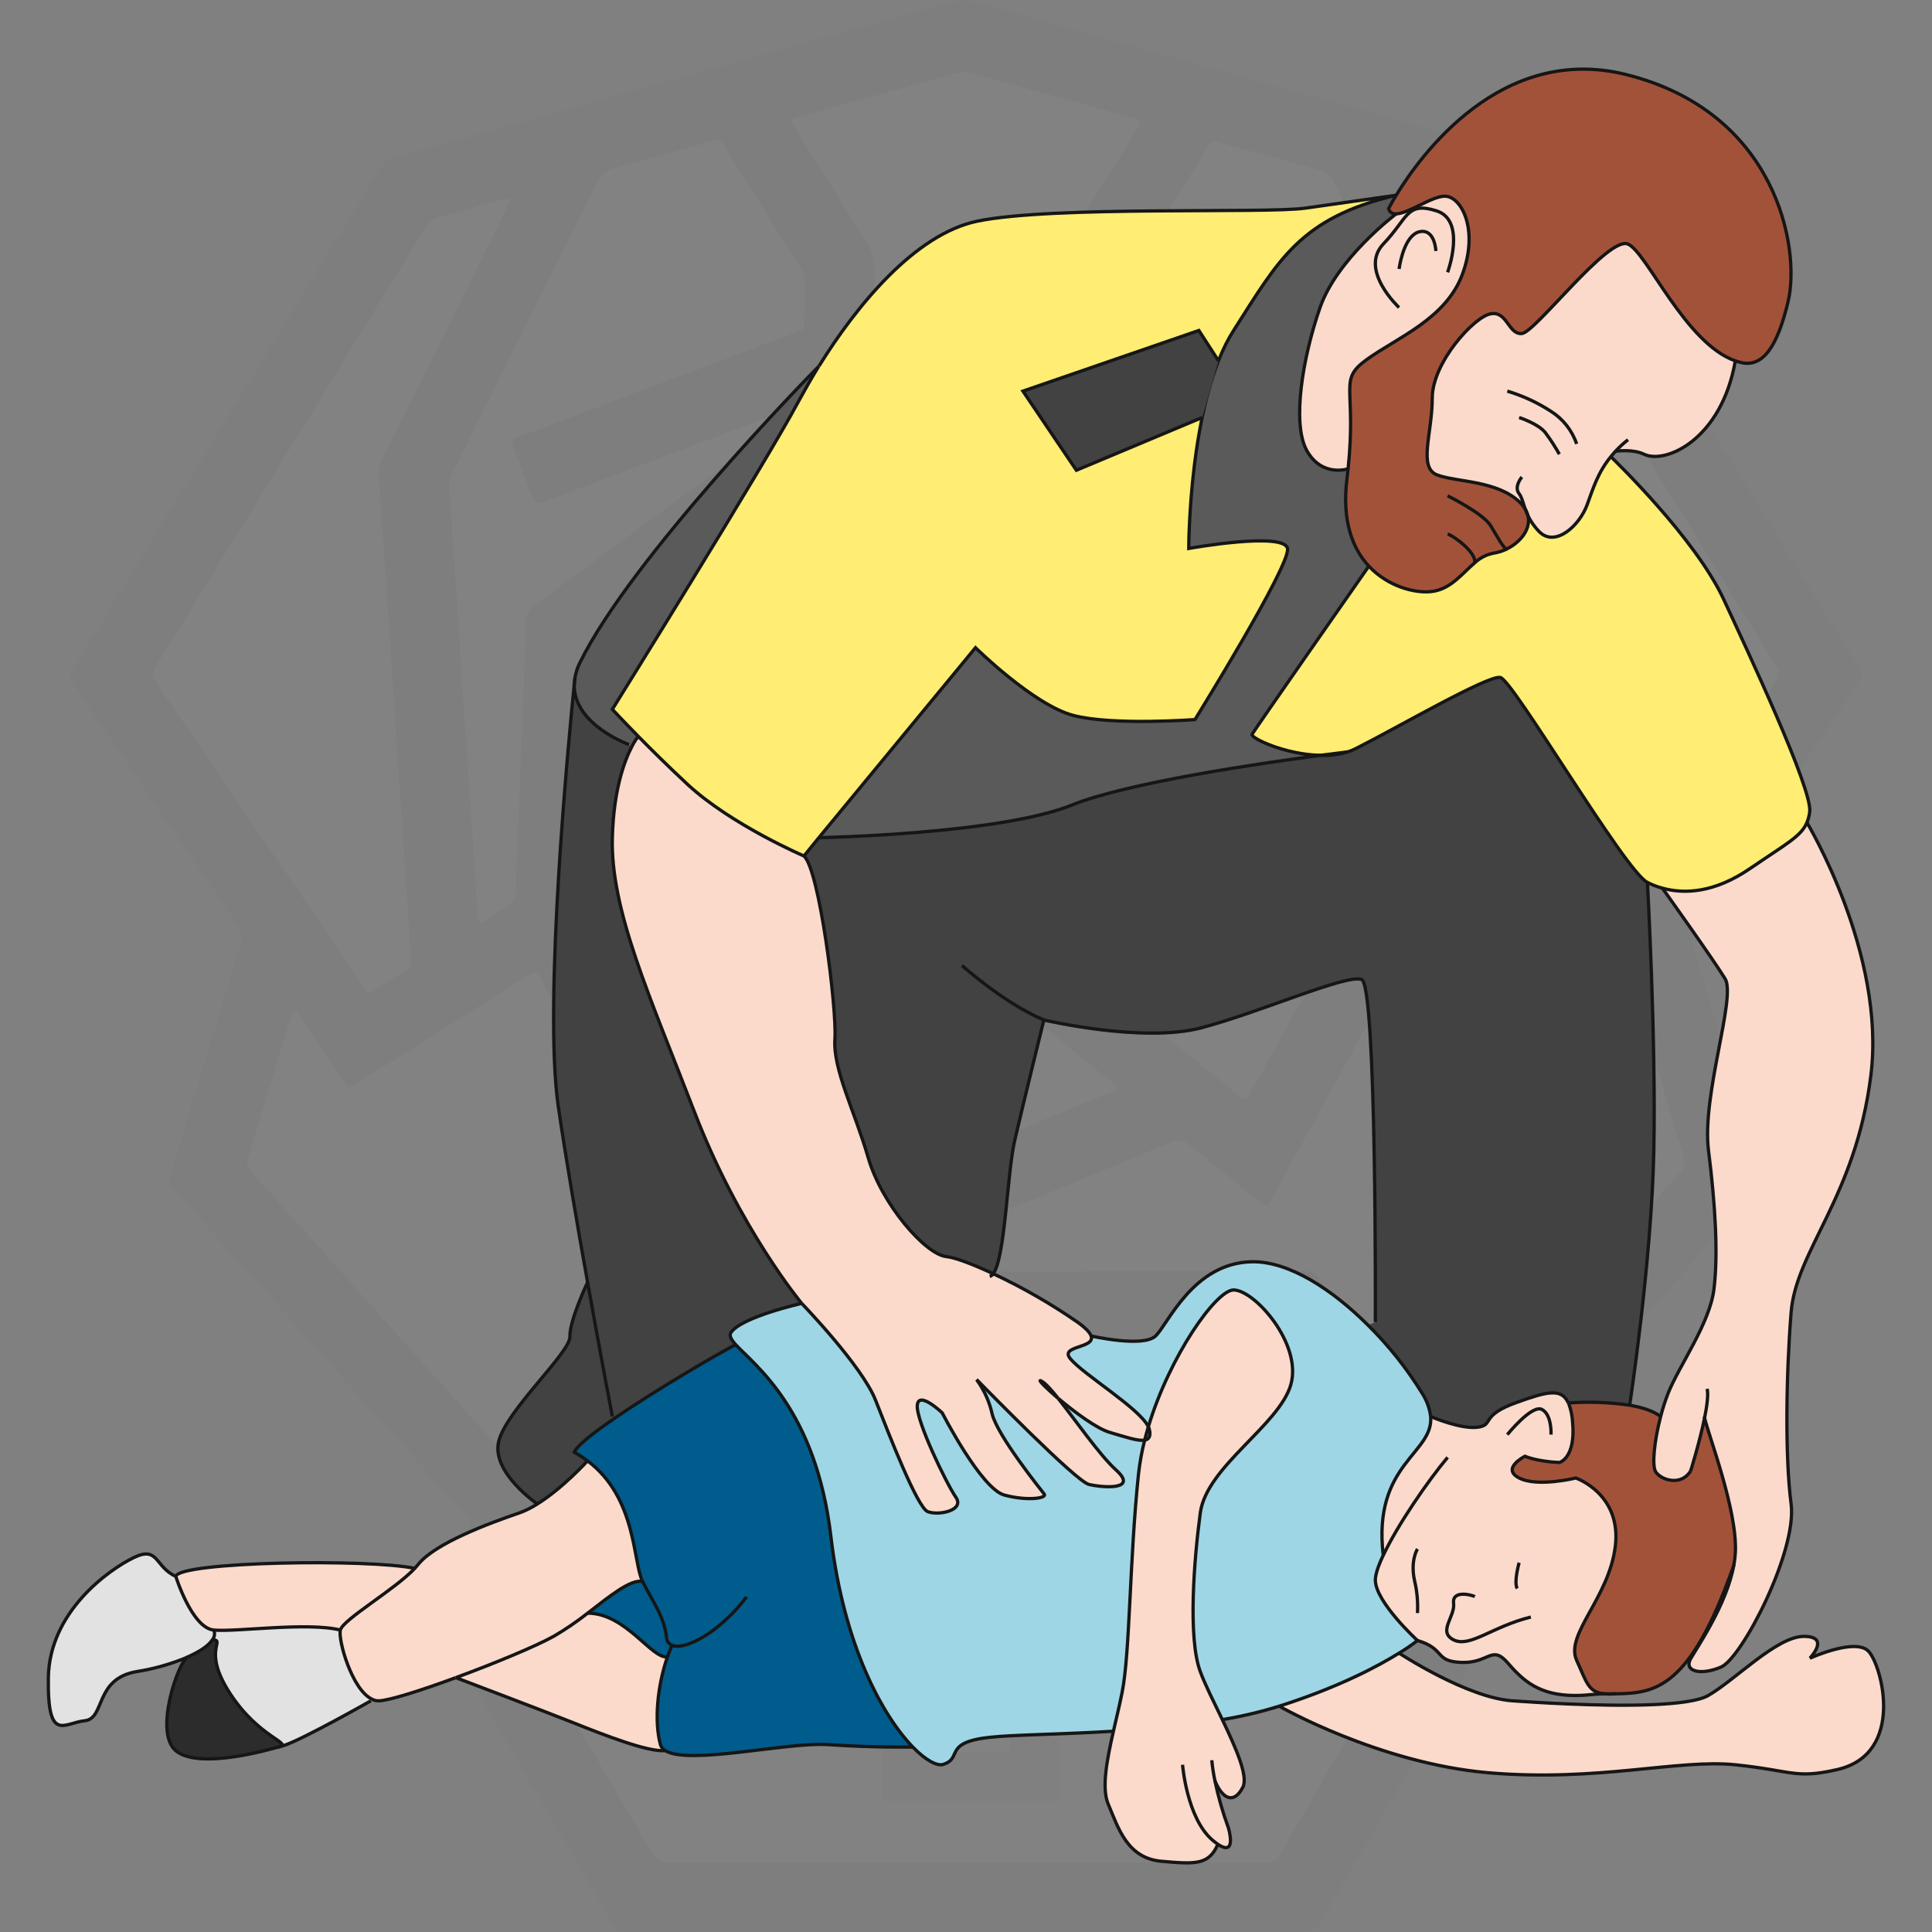 <?xml version="1.0" encoding="UTF-8"?><svg id="Layer_1" xmlns="http://www.w3.org/2000/svg" viewBox="0 0 1000 1000"><rect x="0" y="0" width="1000" height="1000" fill="#808080" stroke="none"/><defs><style>.cls-1{fill:#fff;}.cls-2{fill:none;}.cls-2,.cls-3{stroke:#151615;stroke-miterlimit:10;stroke-width:1.7px;}.cls-4{fill:#fbdacc;}.cls-5{opacity:.02;}.cls-6{fill:#ffed74;}.cls-3,.cls-7{fill:#424242;}.cls-8{fill:#a3523a;}.cls-9{fill:#333;}.cls-10{fill:#5a5a5a;}.cls-11{fill:#2c2c2c;}.cls-12{fill:#9ed6e6;}.cls-13{fill:#e3e2e2;}.cls-14{fill:#979593;}.cls-15{fill:#005c8c;}</style></defs><g class="cls-5"><path class="cls-9" d="m500.188,999.897c-58.275.002-116.551-.047-174.826.103-4.239.011-6.445-1.361-8.557-4.986-31.178-53.51-62.485-106.946-93.909-160.312-2.213-3.759-2.514-6.54-.129-10.381,6.625-10.667,12.787-21.62,19.109-32.475,2.304-3.956,2.292-3.99-.881-7.537-37.682-42.129-75.369-84.253-113.056-126.378-12.679-14.172-25.304-28.393-38.093-42.465-2.158-2.374-2.53-4.366-1.592-7.44,12.161-39.857,24.128-79.773,36.275-119.634,1.061-3.48.844-6.12-1.278-9.22-28.58-41.748-56.989-83.613-85.578-125.356-1.911-2.79-1.741-4.621-.07-7.338,53.004-86.192,105.947-172.421,158.791-258.711,2.177-3.555,4.791-5.412,8.772-6.515,41.828-11.59,83.588-23.426,125.4-35.076,54.568-15.203,109.169-30.284,163.738-45.483,3.308-.921,6.389-.927,9.69.003,52.515,14.792,104.972,29.797,157.601,44.173,44.898,12.264,89.565,25.347,134.502,37.462,3.064.826,5.071,2.448,6.755,5.182,45.845,74.415,91.773,148.779,137.686,223.152,7.331,11.876,14.599,23.792,22.033,35.604,1.496,2.377,1.57,3.957-.124,6.444-28.584,41.957-56.991,84.035-85.563,126.002-2.118,3.111-2.234,5.784-1.191,9.23,11.829,39.047,23.421,78.167,35.381,117.174,1.56,5.089,1.011,8.356-2.642,12.415-49.254,54.717-98.31,109.612-147.372,164.502-5.158,5.771-5.558,3.993-1.229,11.363,6.009,10.228,11.935,20.508,18.151,30.609,1.812,2.944,1.747,5.102.023,8.069-25.422,43.739-50.715,87.552-76.042,131.346-6.113,10.571-12.426,21.034-18.253,31.76-2.073,3.817-4.597,4.803-8.696,4.794-58.275-.12-116.551-.082-174.826-.08h0Z"/><path class="cls-1" d="m499.284,311.355c-32.103,0-64.205-.024-96.308.013-11.861.014-23.721.157-35.582.268-4.858.045-4.909.076-4.948,4.975-.073,9.073.055,18.15-.191,27.218-.081,2.977.927,4.81,3.214,6.57,13.826,10.635,27.557,21.394,41.321,32.111,23.945,18.645,47.868,37.318,71.872,55.888,2.44,1.888,3.605,3.872,3.473,7.009-.248,5.924-.293,11.867-.119,17.793.092,3.12-1.057,5.113-3.453,7.044-21.591,17.403-43.09,34.921-64.615,52.405-17.87,14.515-35.743,29.027-53.608,43.55-3.135,2.548-5.71,1.989-7.726-1.676-15.625-28.435-31.176-56.912-46.943-85.268-2.486-4.472-3.399-8.873-3.174-13.925,1.701-38.166,3.232-76.34,4.804-114.512.136-3.312.384-6.639.213-9.94-.209-4.022,1.207-6.661,4.592-9.118,22.445-16.294,44.709-32.839,67.036-49.297,22.747-16.768,45.46-33.582,68.295-50.23,2.994-2.183,4.133-4.492,4.155-8.195.171-28.438.491-56.875.965-85.309.079-4.74-1.002-8.714-3.562-12.733-12.557-19.716-24.876-39.585-37.269-59.406-2.924-4.676-2.876-4.846,2.076-6.217,27.382-7.583,54.774-15.129,82.146-22.747,2.285-.636,4.364-.563,6.641.077,27.186,7.643,54.394,15.204,81.595,22.791,1.51.421,3.037.808,4.5,1.361,1.336.505,1.927,1.468,1.087,2.876-.715,1.198-1.429,2.398-2.165,3.583-12.523,20.151-25.022,40.317-37.613,60.425-1.551,2.478-2.186,4.932-2.155,7.857.294,27.742.478,55.485.663,83.228.056,8.368.028,8.349,6.955,13.532,43.999,32.917,87.962,65.88,132.04,98.69,3.436,2.557,4.89,5.317,5.051,9.529,1.129,29.462,2.441,58.917,3.72,88.373.56,12.895,1.144,25.79,1.804,38.68.148,2.886-.454,5.413-1.862,7.966-16.26,29.48-32.434,59.006-48.642,88.514-2.703,4.921-2.719,4.893-7.058,1.377-38.756-31.403-77.516-62.802-116.274-94.202-.948-.768-1.813-1.673-2.848-2.295-2.893-1.74-3.693-4.234-3.536-7.516.275-5.747.377-11.519.166-17.267-.123-3.361,1.161-5.405,3.75-7.407,29.53-22.834,58.976-45.776,88.443-68.69,7.849-6.103,15.635-12.289,23.578-18.267,2.354-1.772,3.207-3.726,3.142-6.629-.212-9.419-.157-18.843-.234-28.265-.039-4.743-.068-4.788-4.996-4.792-26.345-.016-52.69-.008-79.035-.008h-53.384v.21l.003-.002Z"/><path class="cls-1" d="m500.194,964.035c-51.301,0-102.602-.06-153.903.106-4.464.015-6.836-1.528-9.01-5.263-24.22-41.619-48.557-83.171-73.006-124.655-2.029-3.443-2.136-5.982-.074-9.484,24.515-41.648,48.91-83.368,73.181-125.159,2.194-3.778,4.633-5.19,9.051-5.182,53.22.093,106.44-.003,159.659-.103,44.319-.084,88.638-.232,132.958-.37,5.233-.016,10.478.045,15.694-.291,3.456-.222,5.317,1.111,7.034,4.058,13.349,22.915,26.878,45.724,40.341,68.572,11.338,19.24,22.581,38.536,34.074,57.682,1.9,3.165,1.838,5.454.021,8.579-24.555,42.231-49.026,84.511-73.365,126.867-2.006,3.49-4.202,4.747-8.23,4.736-51.475-.14-102.951-.092-154.426-.092h0Z"/><path class="cls-1" d="m848.708,522.957c2.205,7.351,4.352,14.508,6.499,21.666,5.358,17.868,10.614,35.769,16.159,53.579,1.121,3.602.672,6.022-1.877,8.859-41.387,46.065-82.663,92.229-123.966,138.369-2.094,2.339-4.201,4.666-6.311,6.991-1.377,1.517-2.607,1.529-3.699-.346-1.58-2.713-3.205-5.4-4.798-8.105-16.024-27.205-32.098-54.38-47.997-81.658-1.897-3.255-3.968-4.494-7.793-4.48-52.861.188-105.722.167-158.583.263-63.501.115-127.002.334-190.503.347-4.369,0-6.814,1.306-9.036,5.16-16.646,28.861-33.546,57.575-50.387,86.322-.866,1.479-1.496,3.164-2.979,4.203-1.983-.392-2.874-1.997-3.998-3.252-43.177-48.208-86.319-96.446-129.552-144.603-2.057-2.292-2.29-4.227-1.426-7.043,7.362-24,14.58-48.044,21.841-72.075.101-.334.212-.665.315-.998.303-.974.244-2.272,1.409-2.627,1.582-.481,2.03,1.03,2.67,1.966,7.191,10.511,14.348,21.045,21.514,31.573.884,1.298,1.802,2.574,2.642,3.9,1.165,1.839,2.462,2.066,4.337.853,6.151-3.978,12.384-7.829,18.578-11.741,23.595-14.905,47.187-29.814,70.78-44.722.147-.093.296-.184.444-.277,4.4-2.74,4.429-2.756,6.934,1.802,15.206,27.667,30.398,55.343,45.595,83.015,5.626,10.244,11.244,20.491,16.884,30.728,2.428,4.407,2.467,4.419,6.247,1.354,12.057-9.777,24.194-19.457,36.08-29.438,3.141-2.637,5.659-2.836,9.355-1.276,33.092,13.962,66.297,27.657,99.386,41.627,4.36,1.841,8.062,1.824,12.403.004,33.286-13.951,66.683-27.636,99.958-41.615,4.096-1.721,6.878-1.315,10.262,1.523,11.757,9.863,23.778,19.411,35.708,29.068,3.907,3.162,3.938,3.158,6.313-1.171,20.137-36.701,40.271-73.403,60.395-110.111,3.072-5.604,7.368-6.64,12.888-3.109,27.875,17.921,55.741,35.858,83.609,53.79.44.283.917.532,1.294.885,2.197,2.056,3.658,1.091,4.92-1.102.607-1.055,1.36-2.027,2.045-3.038,7.043-10.4,14.07-20.811,21.149-31.186.942-1.381,1.512-3.198,4.293-3.873h-.001Z"/><path class="cls-1" d="m263.941,104.15c-.583,1.248-1.216,2.677-1.91,4.076-13.954,28.119-27.918,56.233-41.874,84.351-7.442,14.995-14.83,30.017-22.347,44.974-1.382,2.751-1.983,5.468-1.77,8.531,2.236,32.185,4.441,64.371,6.59,96.562,1.162,17.399,2.153,34.809,3.303,52.208,1.576,23.84,3.258,47.672,4.839,71.512.669,10.092,1.12,20.199,1.838,30.287.197,2.764-.524,4.556-2.995,6.001-4.966,2.904-9.753,6.111-14.637,9.157-4.183,2.608-4.244,2.619-6.954-1.329-6.317-9.204-12.587-18.441-18.87-27.668-29.356-43.108-58.673-86.244-88.143-129.274-2.221-3.244-2.205-5.495-.173-8.795,46.451-75.455,92.807-150.97,139.08-226.534,1.98-3.233,4.345-5.054,7.967-6.006,11.124-2.925,22.175-6.126,33.251-9.231,1.167-.327,2.413-1.025,2.803,1.18l.002-.002Z"/><path class="cls-1" d="m736.114,103.966c1.185-.945,2.374-.379,3.513-.061,11.248,3.137,22.464,6.396,33.749,9.396,3.219.856,4.893,2.93,6.5,5.537,28.37,46.027,56.789,92.024,85.197,138.027,17.87,28.938,35.673,57.917,53.691,86.762,2.266,3.628,2.295,6.121-.154,9.717-35.538,52.187-70.914,104.484-106.328,156.756-.489.722-.969,1.45-1.463,2.168-1.086,1.577-2.379,1.821-4.009.75-5.831-3.83-11.664-7.657-17.545-11.409-2.234-1.425-1.877-3.473-1.737-5.577.892-13.396,1.771-26.793,2.622-40.192,1.227-19.32,2.381-38.644,3.648-57.961,2.477-37.757,5.009-75.51,7.525-113.265.835-12.525,1.653-25.052,2.559-37.572.22-3.039-.273-5.76-1.66-8.54-21.559-43.223-43.04-86.485-64.499-129.759-.74-1.492-2.107-2.857-1.608-4.778h-.001Z"/><path class="cls-1" d="m414.914,210.311c-.755,2.181-2.459,2.895-3.826,3.903-44.637,32.924-89.257,65.87-133.998,98.651-3.496,2.562-4.729,5.274-4.872,9.498-1.049,31.029-2.355,62.049-3.575,93.072-.604,15.34-1.343,30.677-1.696,46.023-.088,3.807-1.334,6.058-4.592,7.87-4.697,2.613-9.153,5.66-13.501,8.389-1.789-.962-1.501-2.291-1.577-3.456-.912-14.097-1.766-28.197-2.716-42.292-1.561-23.137-3.222-46.268-4.764-69.406-1.23-18.447-2.306-36.904-3.524-55.352-1.194-18.095-2.469-36.185-3.739-54.276-.187-2.669.236-5.084,1.463-7.547,25.118-50.417,50.2-100.852,75.155-151.35,1.859-3.762,4.226-5.775,8.33-6.86,16.85-4.454,33.599-9.29,50.385-13.985,4.687-1.311,4.713-1.327,7.169,2.596,13.144,20.994,26.256,42.008,39.437,62.978,1.353,2.152,2.047,4.308,1.996,6.867-.133,6.628-.063,13.259-.121,19.889-.042,4.768-.058,4.817-4.378,6.452-16.956,6.416-33.928,12.788-50.887,19.197-30.494,11.523-60.982,23.06-91.473,34.591-.652.247-1.29.555-1.962.718-2.797.678-2.973,2.291-2.026,4.708,2.862,7.305,5.586,14.663,8.346,22.008,3.089,8.221,3.068,8.192,11.355,5.065,41.427-15.63,82.858-31.252,124.309-46.821,1.56-.586,3.091-1.687,5.284-1.131h-.002Z"/><path class="cls-1" d="m586.813,211.525c2.892-.717,4.408.381,5.99.976,41.621,15.641,83.228,31.321,124.836,46.996.326.123.638.285.966.403,3.901,1.398,3.928,1.407,5.543-2.727,1.65-4.224,3.246-8.468,4.852-12.709,1.543-4.078,3.071-8.161,4.6-12.244,1.644-4.39,1.656-4.432-2.98-6.192-19.888-7.551-39.783-15.082-59.68-22.608-27.397-10.363-54.801-20.71-82.196-31.079-4.671-1.768-4.712-1.803-4.803-6.694-.119-6.455-.088-12.913-.237-19.368-.054-2.361.502-4.41,1.754-6.418,13.2-21.171,26.34-42.38,39.529-63.558,2.233-3.586,2.32-3.61,6.817-2.37,17.478,4.821,34.921,9.772,52.436,14.455,2.886.772,4.428,2.281,5.658,4.783,8.7,17.687,17.468,35.34,26.236,52.994,16.139,32.495,32.163,65.048,48.57,97.406,2.654,5.234,2.713,10.271,2.352,15.666-1.26,18.794-2.498,37.59-3.75,56.385-1.647,24.715-3.329,49.428-4.939,74.146-1.191,18.276-2.265,36.559-3.442,54.836-.628,9.748-1.334,19.492-2.067,29.233-.277,3.677-.875,3.988-4.058,2.046-4.02-2.453-7.905-5.13-11.94-7.557-2.339-1.407-3.227-3.226-3.333-5.98-.939-24.583-2-49.162-3.065-73.741-.974-22.485-2.085-44.966-2.913-67.456-.137-3.718-2.061-5.573-4.68-7.529-43.749-32.676-87.461-65.402-131.173-98.128-1.495-1.12-2.905-2.354-4.885-3.966h.002Z"/><path class="cls-1" d="m578.224,563.304c-1.331,1.547-3.269,1.967-5.008,2.688-23.005,9.531-46.047,18.972-69.016,28.585-3.123,1.307-5.742,1.376-8.897.044-22.941-9.685-45.958-19.189-68.943-28.769-1.428-.595-3.014-.942-4.161-2.29-.139-1.623,1.243-2.268,2.25-3.086,24.067-19.553,48.143-39.095,72.238-58.614,3.452-2.796,3.52-2.763,7.049.093,23.694,19.18,47.384,38.366,71.053,57.577,1.312,1.065,3.021,1.841,3.436,3.772h0Z"/><path class="cls-14" d="m502.629,730.102c13.604,0,27.208-.02,40.811.009,4.861.011,4.922.065,4.925,4.956.009,15.176-.032,30.351-.053,45.527-.002,1.221-.019,2.442.005,3.663.089,4.661.093,4.739,4.644,4.753,11.336.034,22.673-.008,34.009-.022,7.848-.01,15.697-.068,23.545-.017,4.486.029,4.791.292,4.801,4.746.06,24.944.075,49.888.06,74.831-.003,4.218-.105,4.296-4.503,4.31-17.964.057-35.928.063-53.891.087-1.395.002-2.791-.026-4.186.008-4.35.105-4.436.114-4.46,4.389-.052,8.896-.004,17.792.005,26.688.009,7.849.067,15.699.016,23.548-.029,4.513-.247,4.753-4.761,4.766-16.743.046-33.486.021-50.229.021-10.639,0-21.278.032-31.916-.017-4.751-.022-5.019-.281-5.023-5.065-.015-15.699.037-31.398.059-47.096.002-1.395-.012-2.791-.045-4.186-.044-1.872-.987-2.922-2.885-2.996-1.393-.055-2.789-.057-4.184-.059-17.789-.026-35.579-.047-53.368-.073-1.395-.002-2.79-.042-4.185-.044-1.748-.002-2.517-.915-2.503-2.608.009-1.046-.024-2.093-.023-3.139.02-23.897.041-47.794.062-71.692,0-.523-.01-1.047.006-1.57.135-4.411.315-4.676,4.884-4.686,17.789-.04,35.579-.015,53.369-.015,1.395,0,2.791.025,4.186-.008,4.492-.105,4.588-.137,4.593-4.841.017-15.35-.024-30.7-.043-46.05-.001-1.221-.024-2.443.006-3.663.109-4.319.126-4.424,4.414-4.438,13.952-.046,27.905-.017,41.858-.018h0Z"/><path class="cls-1" d="m556.375,814.231c9.764,0,19.528-.037,29.292.017,4.199.023,4.524.324,4.562,4.424.076,8.021.069,16.043.007,24.065-.036,4.693-.372,5.026-5.111,5.034-18.308.034-36.615.014-54.923.015-1.22,0-2.443-.047-3.661.014-3.499.173-3.887.46-3.92,3.988-.077,8.195-.044,16.392-.021,24.588.026,9.066.072,18.131.15,27.197.028,3.222-.039,3.435-3.533,3.518-4.182.1-8.369.03-12.553.031-6.451,0-12.903.022-19.354-.008-5.561-.025-5.617-.057-5.627-5.469-.028-15.52.004-31.04-.018-46.56-.011-7.908.808-7.291-7.314-7.295-18.133-.009-36.266.008-54.4-.011-5.394-.006-5.426-.045-5.435-5.571-.012-7.498.007-14.997.061-22.495.038-5.332.11-5.404,5.718-5.409,18.308-.019,36.615-.007,54.923-.008,7.069,0,6.385.265,6.385-6.628,0-15.694-.048-31.389-.045-47.083.001-5.183.045-5.221,5.184-5.234,10.287-.027,20.574-.032,30.861.003,4.921.017,4.976.068,4.984,4.92.027,15.52.008,31.04.008,46.56,0,1.221-.037,2.443.011,3.662.143,3.651.163,3.757,3.952,3.779,9.938.057,19.876.019,29.815.019v-.061l.002-.002Z"/></g><path class="cls-4" d="m882.3,733.828c-2.546,12.623-7.278,27.703-7.278,27.703-4.957,7.892-15.124,4.657-17.969.344-2.111-3.19-.689-16.277,2.546-28.691,1.063-4.128,2.373-8.188,3.923-12.159,5.765-14.301,21.533-35.939,23.69-53.908,2.156-17.969.734-43.096-2.845-71.578s14.361-79.245,8.625-88.843c-5.735-9.599-32.539-47.02-32.539-47.02h0c11.381,3.19,26.954,2.546,45.462-10.123,18.508-12.668,26.37-16.592,29.395-23.705,0,0,40.97,67.834,33.094,130.877-7.877,63.042-38.694,90.356-41.285,122.671s-3.19,74.678,0,99.101c3.19,24.423-25.457,79.889-36.283,84.456-10.827,4.567-19.257,2.081-15.768-4.223,3.19-5.72,18.823-28.137,22.462-48.862.389-2.062.635-4.148.734-6.244,1.108-21.788-13.896-60.572-15.963-69.796Z"/><path class="cls-4" d="m936.807,858.28c1.168-.524,23.45-10.482,30.248-3.759,7.023,7.023,19.467,53.354-16.157,61.395-21.623,4.957-23.136.554-52.65-2.501-29.515-3.055-71.234,8.985-127.762,4.133-56.529-4.852-108.295-34.441-108.295-34.441,30.817-9.823,51.153-20.725,61.964-27.448,0,0,34.995,23.061,58.7,24.693,6.933.479,17.355,1.168,28.901,1.632,27.838,1.168,62.444,1.303,72.357-4.343,14.001-8.026,35.549-30.638,49.551-30.638,13.492-.015,3.878,10.452,3.145,11.276Z"/><path class="cls-6" d="m780.009,284.1c6.753-3.324,12.279-9.823,11.021-16.682,1.421,2.945,3.33,5.628,5.645,7.936,8.281,8.221,20.859-3.234,24.783-14.181,2.995-8.146,5.466-16.547,12.324-24.858,1.767,1.722,43.651,42.048,58.4,73.854,12.069,26.026,45.972,98.367,44.504,109.883-.209,1.971-.714,3.899-1.497,5.72-2.995,7.113-10.827,10.946-29.395,23.705s-34.082,13.312-45.462,10.123c-2.671-.719-5.256-1.723-7.712-2.995-11.455-5.735-69.631-104.821-76.1-106.049s-53.908,26.325-74.708,36.792c-1.339.71-2.731,1.315-4.163,1.812h0c-.569.09-5.99.734-14.57,1.857-17.969-.389-36.103-8.985-35.07-10.901,1.423-2.546,58.685-84.546,60.497-87.121,10.213,10.946,24.348,14.121,32.315,13.222,9.958-1.078,15.858-9.269,22.462-14.825,2.753-2.602,6.193-4.363,9.913-5.076,2.355-.361,4.639-1.089,6.768-2.156,0,0,.045-.015.045-.06Z"/><path class="cls-8" d="m763.238,291.377c-6.544,5.556-12.444,13.747-22.462,14.825-7.966.898-22.102-2.276-32.315-13.222-8.326-8.985-13.971-23.315-11.291-44.923.21-1.842.434-3.654.599-5.376,4.492-42.752-5.391-45.687,9.614-56.544,15.633-11.336,40.94-20.964,49.551-44.16,8.61-23.195-.509-40.431-9.134-40.431-6.679,0-18.748,8.985-25.157,9.134-1.8.236-3.489-.918-3.923-2.68,0,0,1.333-2.621,3.953-6.933,12.459-20.515,54.208-78.556,118.852-62.518,78.077,19.377,90.491,89.922,84.022,117.415-5.436,23.016-12.878,34.172-24.049,31.761-1.12-.26-2.224-.58-3.309-.958-25.906-8.985-45.807-56.319-55.585-60.452-10.257-4.313-47.918,45.807-54.941,46.331s-7.487-11.86-16.157-10.213-30.174,25.292-30.174,43.606-7.487,36.103,2.68,39.847,30.728,2.725,42.572,14.016c1.011.954,1.892,2.036,2.621,3.219.473,1.482,1.064,2.924,1.767,4.313,1.258,6.858-4.268,13.357-11.021,16.682h-.09c-2.13,1.068-4.414,1.795-6.768,2.156-3.702.733-7.12,2.504-9.853,5.106Z"/><path class="cls-8" d="m882.3,733.828c2.066,9.224,17.071,48.008,15.948,69.721-.099,2.096-.344,4.183-.734,6.244-22.761,64.765-41.06,66.576-61.395,66.876h-5.99c-8.101-.824-8.985-6.154-14.091-17.325-6.08-13.477,16.891-32.315,20.036-59.239,3.145-26.924-20.47-35.085-20.47-35.085,0,0-19.826,4.912-29.305,0-9.479-4.912,2.995-11.246,2.995-11.246,0,0,5.99,2.68,17.805,3.234,0,0,8.61-2.156,6.843-20.964-.178-3.38-.891-6.711-2.111-9.868,10.568-.752,21.187-.361,31.671,1.168,6.334,1.078,12.204,2.875,16.038,5.855-3.234,12.414-4.657,25.457-2.546,28.691,2.89,4.313,13.058,7.487,17.969-.344.06-.015,4.792-15.094,7.337-27.718Z"/><path class="cls-4" d="m833.782,236.316c-6.858,8.311-9.389,16.712-12.324,24.858-3.923,10.946-16.472,22.462-24.783,14.181-2.315-2.309-4.224-4.992-5.645-7.936-.28-1.545-.883-3.015-1.767-4.313-.729-1.183-1.61-2.266-2.621-3.219-11.845-11.291-32.315-10.213-42.572-14.016s-2.68-21.533-2.68-39.847,21.548-42.018,30.174-43.606c8.625-1.587,9.134,10.767,16.157,10.213s44.699-50.644,54.941-46.331c9.778,4.133,29.679,51.452,55.585,60.452-7.113,40.805-36.193,53.743-47.319,48.353-5.735-2.755-14.001-1.632-14.78-1.497h0c-.854.898-1.632,1.797-2.366,2.71Z"/><path class="cls-7" d="m540.298,527.944s-10.782,43.651-15.079,62.309c-3.968,17.146-4.882,60.497-11.126,69.032-10.602-4.957-19.691-8.401-24.259-8.88-10.767-1.078-33.393-26.954-40.431-51.183-7.038-24.229-18.314-45.762-17.236-61.395,1.078-15.633-8.041-87.795-16.038-94.758l7.802-9.434s93.456-1.767,130.817-16.846c28.736-11.635,98.068-21.713,128.406-25.726,4.906.222,9.813-.421,14.495-1.902h0c1.434-.467,2.831-1.042,4.178-1.722,20.844-10.482,68.254-38.005,74.708-36.792,6.454,1.213,64.645,100.329,76.1,106.049,0,0,4.492,80.862,3.324,138.828-1.168,57.966-12.504,131.775-12.504,131.775h0c-10.484-1.529-21.103-1.92-31.671-1.168h0c-3.534-7.966-11.321-5.78-26.49-.344-19.691,6.978-11.59,11.845-20.56,12.923-8.7,1.033-23.18-5.121-24.169-5.556-.552-4.342-2.088-8.501-4.492-12.159-7.887-12.764-17.267-24.542-27.942-35.085l3.789-1.587s.779-174.512-7.113-177.358c-7.892-2.845-53.129,17.236-83.288,25.112-30.159,7.877-81.222-4.133-81.222-4.133Z"/><path class="cls-4" d="m716.023,804.926c-5.526-47.529,26.19-52.411,24.558-71.743.988.434,15.469,6.589,24.169,5.556,8.985-1.078.869-5.99,20.56-12.923,15.169-5.436,22.956-7.622,26.49.344h0c1.22,3.157,1.933,6.488,2.111,9.868,1.767,18.868-6.843,20.964-6.843,20.964-11.86-.554-17.805-3.234-17.805-3.234,0,0-12.534,6.334-2.995,11.246,9.539,4.912,29.305,0,29.305,0,0,0,23.645,8.146,20.5,35.085s-26.115,45.792-20.006,59.269c5.091,11.171,5.99,16.472,14.091,17.325-2.276.09-4.492.18-6.888.434-3.778.425-7.584.54-11.381.344-17.445-.943-24.992-9.389-31.716-17.026-8.101-9.179-9.688.524-23.824,0-14.136-.524-7.966-7.023-22.671-11.336,0,0-21.713-19.901-21.803-31.237-.045-2.89,1.557-7.457,4.148-12.938Z"/><path class="cls-4" d="m747.859,101.531c8.625,0,17.76,17.236,9.134,40.431-8.625,23.195-33.887,32.809-49.551,44.145-14.974,10.856-5.136,13.791-9.614,56.544,0,0-13.477,4.687-21.413-9.314-7.936-14.001-2.156-48.472,6.813-74.154,8.835-25.292,38.559-47.828,39.473-48.517,6.394-.18,18.479-9.134,25.157-9.134Z"/><path class="cls-12" d="m740.581,733.184c1.632,19.392-30.084,24.214-24.558,71.743-2.591,5.481-4.193,10.048-4.148,12.968.09,11.336,21.803,31.237,21.803,31.237-3.041,2.36-6.222,4.535-9.524,6.514-10.812,6.724-31.147,17.625-61.964,27.448-9.668,2.995-19.529,5.327-29.515,6.978-4.388-9.134-8.985-18.179-11.411-24.858-6.469-17.28-3.234-58.086,0-82.135,3.234-24.049,40.925-45.418,46.885-66.442,5.96-21.024-18.793-48.951-29.649-48.951-8.985,0-33.094,34.127-44.13,70.844-4.492-9.569-33.738-27.059-40.431-35.295-5.556-6.813,13.103-5.211,10.812-11.68h0s26.849,6.125,33.303,0c6.454-6.125,19.467-37.87,49.865-38.424,19.047-.344,41.449,14.211,60.108,32.824,10.672,10.553,20.047,22.341,27.927,35.115,2.445,3.633,4.028,7.776,4.627,12.114Z"/><path class="cls-10" d="m718.778,107.985c.447,1.75,2.133,2.889,3.923,2.65-.913.689-30.638,23.225-39.473,48.517-8.985,25.681-14.735,60.152-6.813,74.154,7.922,14.001,21.413,9.314,21.413,9.314-.165,1.722-.389,3.534-.599,5.376-2.68,21.638,2.995,35.939,11.291,44.923-1.812,2.576-59.074,84.576-60.497,87.121-1.033,1.902,17.101,10.482,35.07,10.901-30.338,4.013-99.67,14.091-128.406,25.726-37.361,15.079-130.817,16.846-130.817,16.846l81.042-98.262s30.174,29.649,50.629,35.04c20.455,5.391,63.042,2.156,63.042,2.156,0,0,48.996-79.2,47.918-88.349s-51.153-.225-51.153-.225c0,0,0-76.609,23.151-112.803,23.151-36.193,34.172-58.221,84.231-70.021-2.621,4.313-3.953,6.933-3.953,6.933Z"/><path class="cls-6" d="m675.682,107.73l47.05-6.679c-50.06,11.8-61.021,33.782-84.231,70.021s-23.21,112.803-23.21,112.803c0,0,50.075-8.985,51.153.225s-47.918,88.349-47.918,88.349c0,0-42.572,3.234-63.042-2.156-20.47-5.391-50.569-35.04-50.569-35.04l-81.042,98.292-7.742,9.524s-37.706-16.157-60.332-37.137c-9.988-9.314-18.748-17.969-25.382-24.738-8.356-8.535-13.477-14.046-13.477-14.046,0,0,79.155-127.118,96.391-159.433,2.995-5.466,6.379-11.5,10.258-17.835.081-.107.171-.208.27-.299,19.227-31.027,49.61-68.463,82.12-75.127,39.353-8.056,148.681-3.818,169.706-6.724Z"/><path class="cls-4" d="m628.842,921.742c1.734,8.274,4.066,16.412,6.978,24.348,0,0,4.657,15.334-5.466,8.49-4.657,10.692-11.5,10.377-29.26,8.745-17.76-1.632-22.357-17.49-27.493-29.605-3.489-8.266-.689-22.746,2.68-37.616,1.632-6.978,3.309-14.001,4.597-20.56,4.013-20.545,3.759-67.864,8.371-112.308.648-6.014,1.724-11.974,3.22-17.835,2.291-.434,3.279-2.022,2.426-5.6-.11-.467-.286-.916-.524-1.333,11.036-36.702,35.115-70.784,44.13-70.784,10.856,0,35.549,28.017,29.649,48.996-5.9,20.979-43.65,42.348-46.87,66.397-3.22,24.049-6.469,64.854,0,82.135,2.501,6.679,7.023,15.723,11.411,24.858,6.978,14.615,13.477,29.395,10.602,35.04-4.792,9.119-10.662,5.81-14.45-3.369Z"/><path class="cls-4" d="m547.755,723.84c-3.459-4.313-6.379-7.592-8.371-8.805-3.219-1.977,1.303,2.77,8.371,8.805Zm.075.075c8.88,11.126,21.294,29.14,29.829,36.882,11.845,10.782-7.023,9.179-14.016,7.487-6.724-1.497-54.372-50.494-57.951-54.073,3.777,5.22,6.447,11.156,7.847,17.445,2.71,11.336,25.337,39.338,26.954,41.494,1.617,2.156-8.61,3.759-20.635.524s-32.15-42.527-32.15-42.527c0,0-12.369-11.86-12.923-3.804s15.079,40.431,19.946,47.409c4.867,6.978-9.179,9.688-14.555,7.487-5.376-2.201-19.916-39.862-26.954-57.607-7.038-17.745-38.215-50.12-38.215-50.12,0,0-32.315-38.769-55.54-99.101-23.225-60.332-43.576-104.492-42.498-142.257.689-24.738,6.259-39.473,10.003-46.705.94-1.94,2.08-3.776,3.399-5.481,6.634,6.768,15.394,15.424,25.382,24.738,22.611,21.144,60.377,37.361,60.377,37.361,8.056,7.023,17.236,79.2,16.157,94.803-1.078,15.603,10.213,37.182,17.236,61.395,7.023,24.214,29.604,50.105,40.431,51.183,4.492.479,13.657,3.923,24.259,8.88,15.211,7.11,29.797,15.485,43.606,25.037,4.492,3.19,6.514,5.466,7.068,7.188,2.291,6.469-16.367,4.867-10.812,11.68,6.679,8.236,35.939,25.726,40.431,35.295-.689,2.321-1.333,4.612-1.902,6.933-3.519.599-10.168-1.677-17.969-3.998-7.113-2.036-18.613-10.647-26.729-17.55h-.075Z"/><path class="cls-12" d="m574.425,741.42c7.877,2.321,14.525,4.597,17.969,3.998-1.495,5.861-2.571,11.821-3.22,17.835-4.612,44.429-4.358,91.749-8.371,112.308-1.288,6.559-2.995,13.582-4.597,20.56-27.583,1.677-52.021,1.812-64.001,3.145-24.378,2.68-13.821,10.782-23.959,14.001-3.145,1.003-8.985-1.977-15.783-8.985-15.289-15.768-35.669-51.931-42.393-108.969-7.757-65.888-39.563-88.694-49.296-99.326-2.456-2.725-3.489-4.612-2.411-6.259,5.391-8.056,36.628-15.079,36.628-15.079,0,0,31.237,32.315,38.215,50.12s21.548,55.405,26.954,57.607,19.392-.509,14.555-7.487-20.47-39.308-19.946-47.409c.524-8.101,12.923,3.804,12.923,3.804,0,0,20.126,39.293,32.15,42.528,12.024,3.235,22.282,1.632,20.635-.524-1.647-2.156-24.214-30.159-26.954-41.494-1.4-6.289-4.07-12.225-7.847-17.445,3.579,3.579,51.228,52.515,57.951,54.073,6.993,1.632,25.861,3.234,14.016-7.487-8.535-7.742-20.964-25.756-29.829-36.882,8.206,6.769,19.706,15.379,26.61,17.37Z"/><path class="cls-15" d="m347.816,851.557c-1.662-.653-2.779-2.229-2.845-4.013-1.078-10.767-7.023-18.314-12.414-29.08-4.957-9.958-2.995-43.426-28.451-62.354-2.192-1.659-4.499-3.16-6.903-4.492,1.348-3.309,9.614-9.823,20.515-17.31,21.249-14.615,52.53-32.944,63.042-38.395,9.733,10.632,41.539,33.513,49.296,99.326,6.724,57.038,27.104,93.201,42.393,108.969,0,0-20.844.389-44.025-1.258-20.964-1.423-71.877,10.782-84.112,3.115-1.21-.67-2.108-1.789-2.501-3.115-3.234-11.98-1.647-30.248,3.654-45.418.644-1.887,1.378-3.744,2.156-5.556l.195-.419Z"/><path class="cls-10" d="m297.217,354.33c.159-4.004,1.18-7.927,2.995-11.5,26.61-53.998,117.699-147.289,123.405-153.009-3.878,6.334-7.323,12.369-10.258,17.835-17.236,32.315-96.391,159.433-96.391,159.433,0,0,5.046,5.511,13.477,14.046-1.32,1.704-2.459,3.541-3.399,5.481l-1.378-1.213s-28.661-10.213-28.362-30.982q-.045-.045-.09-.09Z"/><path class="cls-7" d="m414.992,674.619s-31.237,7.023-36.628,15.079c-1.078,1.647,0,3.534,2.411,6.259-10.482,5.466-41.794,23.779-63.042,38.395l-.779-1.168s-5.99-31.446-12.833-69.541c-5.436-30.293-11.336-64.765-15.169-91.06-7.847-54.118,5.81-194.069,8.266-218.163-.3,20.77,28.362,30.982,28.362,30.982l1.378,1.213c-3.744,7.233-9.314,21.968-10.003,46.705-1.078,37.706,19.227,81.865,42.498,142.257,23.27,60.392,55.54,99.041,55.54,99.041Z"/><path class="cls-15" d="m347.816,851.557l-.18.464c-.779,1.812-1.497,3.669-2.156,5.556-8.311,1.168-21.503-22.611-41.359-22.611,11.545-8.88,22.102-17.58,28.451-16.472,5.391,10.767,11.336,18.314,12.414,29.08.076,1.77,1.184,3.329,2.83,3.983Z"/><path class="cls-4" d="m304.121,834.965c19.856,0,33.049,23.779,41.359,22.611-5.301,15.169-6.888,33.483-3.654,45.418.393,1.326,1.291,2.445,2.501,3.115-8.715.854-30.907-7.757-47.11-14.226-15.858-6.334-59.509-22.836-61.305-23.54,19.901-7.323,41.315-16.202,50.629-21.369,6.133-3.588,12.007-7.601,17.58-12.009Z"/><path class="cls-4" d="m332.557,818.463c-6.334-1.078-16.891,7.622-28.451,16.472-5.574,4.398-11.448,8.401-17.58,11.98-9.314,5.166-30.728,14.046-50.629,21.369h0c-17.505,6.469-33.827,11.68-39.563,11.98-1.354.08-2.702-.238-3.878-.913-10.213-4.942-17.49-30.548-16.247-35.714,1.378-5.481,28.227-20.964,38.529-31.926.644-.689,1.198-1.348,1.722-1.992,8.61-10.946,36.628-21.324,52.411-26.714,3.283-1.19,6.418-2.752,9.344-4.657,13.237-8.221,25.951-22.312,25.951-22.312,25.337,19.077,23.435,52.411,28.392,62.428Z"/><path class="cls-7" d="m316.954,733.184l.779,1.168c-10.901,7.487-19.167,14.001-20.515,17.31,2.404,1.332,4.711,2.834,6.903,4.492,0,0-12.713,14.091-25.951,22.312,0,0-23.69-16.157-20.111-32.135s37.227-46.331,36.927-54.507,9.134-28.137,9.134-28.137c6.798,38.035,12.833,69.496,12.833,69.496Z"/><path class="cls-4" d="m214.708,811.785c-10.302,10.946-37.152,26.445-38.529,31.926-17.325-4.268-54.208,1.123-65.543,0-11.336-1.123-19.646-27.778-19.646-27.778,1.902-7.727,100.359-9.194,123.719-4.148Z"/><path class="cls-13" d="m192.426,879.424l-.434.958s-36.103,20.47-45.238,23.18c-.734.21-1.602.479-2.635.734,7.981-2.066-9.778-4.492-24.858-27.448-15.079-22.956-2.156-27.718-9.224-28.137,1.117-1.425,1.348-3.353.599-5.002,11.336,1.123,48.218-4.268,65.543,0-1.243,5.166,6.035,30.772,16.247,35.714Z"/><path class="cls-11" d="m119.261,876.849c15.079,22.926,32.839,25.457,24.858,27.448-11.98,3.354-42.438,10.856-53.129,1.887-11.5-9.733,1.497-46.271,6.125-48.517h.09c6.199-2.755,10.856-5.81,12.833-8.985,7.068.449-5.855,5.196,9.224,28.167Z"/><path class="cls-13" d="m110.651,843.71c.749,1.648.518,3.577-.599,5.002-1.977,3.1-6.634,6.154-12.833,8.985h-.09c-8.444,3.54-17.282,6.054-26.325,7.487-22.072,3.699-16.157,24.348-26.954,25.457-10.797,1.108-19.392,11.845-18.823-22.297.569-34.142,31.237-55.84,44.16-62.144,12.923-6.304,10.782,4.702,21.803,9.703,0,.03,8.371,26.684,19.661,27.808Z"/><path class="cls-2" d="m779.919,284.145c-2.13,1.068-4.414,1.795-6.768,2.156-3.72.713-7.16,2.475-9.913,5.076-6.544,5.556-12.444,13.747-22.462,14.825-7.966.898-22.102-2.276-32.315-13.222-8.326-8.985-13.971-23.315-11.291-44.923.21-1.842.434-3.654.599-5.376,4.492-42.752-5.391-45.687,9.614-56.544,15.633-11.336,40.94-20.964,49.551-44.16,8.61-23.195-.509-40.431-9.134-40.431-6.679,0-18.748,8.985-25.157,9.134-1.8.236-3.489-.918-3.923-2.68,0,0,1.333-2.621,3.953-6.933,12.459-20.515,54.208-78.556,118.852-62.518,78.077,19.377,90.491,89.922,84.022,117.415-5.436,23.016-12.878,34.172-24.049,31.761-1.12-.26-2.224-.58-3.309-.958-25.906-8.985-45.807-56.319-55.585-60.452-10.257-4.313-47.918,45.807-54.941,46.331s-7.487-11.86-16.157-10.213-30.174,25.292-30.174,43.606-7.487,36.103,2.68,39.847,30.728,2.725,42.572,14.016c1.011.954,1.892,2.036,2.621,3.219.884,1.298,1.486,2.767,1.767,4.313,1.258,6.858-4.268,13.357-11.021,16.682"/><path class="cls-2" d="m780.174,202.444c8.004,2.397,15.623,5.927,22.626,10.482,6.222,3.929,10.906,9.876,13.267,16.846"/><path class="cls-2" d="m786.298,216.101s10.033,3.234,13.612,7.892c2.641,3.542,5.048,7.254,7.203,11.111"/><path class="cls-2" d="m836.148,233.591c2.013-2.162,4.191-4.164,6.514-5.99"/><path class="cls-2" d="m787.721,246.903s-4.313,5.046-1.423,8.625c1.333,1.677,1.887,4.358,2.995,7.487,1.518,4.606,4.08,8.798,7.487,12.249,8.281,8.221,20.859-3.234,24.783-14.181,2.995-8.146,5.466-16.547,12.324-24.858.734-.913,1.497-1.812,2.321-2.725"/><path class="cls-2" d="m749.281,276.433c2.89.689,15.379,9.823,13.956,14.974"/><path class="cls-2" d="m749.281,256.651s18.314,8.985,22.282,15.469c3.744,6.08,6.753,11.98,8.356,11.98h.09c.053.021.112.021.165,0"/><path class="cls-2" d="m836.103,233.591h0c.779-.12,8.985-1.243,14.78,1.497,11.126,5.391,40.206-7.487,47.319-48.353"/><path class="cls-2" d="m724.154,159.183s-20.964-19.467-8.101-32.944c12.863-13.477,11.86-22.042,27.493-17.101,15.633,4.942,5.735,31.806,5.735,31.806"/><path class="cls-2" d="m743.202,129.923s-.389-11.156-7.921-10.078c-7.532,1.078-10.392,14.39-11.126,19.377"/><path class="cls-2" d="m722.732,110.635h0c-.913.689-30.638,23.225-39.473,48.517-8.985,25.681-14.735,60.152-6.813,74.154,7.922,14.001,21.413,9.314,21.413,9.314"/><path class="cls-2" d="m423.871,189.521c19.212-30.967,49.595-68.403,82.105-75.067,39.338-8.056,148.666-3.789,169.691-6.724l47.05-6.679c-50.045,11.8-61.006,33.782-84.216,70.021s-23.21,112.803-23.21,112.803c0,0,50.075-8.985,51.153.225s-47.918,88.349-47.918,88.349c0,0-42.572,3.234-63.042-2.156-20.47-5.391-50.569-35.04-50.569-35.04l-81.042,98.292-7.742,9.524s-37.706-16.157-60.332-37.137c-9.988-9.314-18.748-17.969-25.382-24.738-8.356-8.535-13.477-14.046-13.477-14.046,0,0,79.155-127.118,96.391-159.433,2.995-5.466,6.379-11.5,10.258-17.835"/><path class="cls-2" d="m297.217,354.42c-.3,20.77,28.362,30.982,28.362,30.982"/><path class="cls-2" d="m423.871,189.521c-.098.092-.189.192-.27.299-5.69,5.72-96.78,98.936-123.36,153.009-1.814,3.573-2.836,7.496-2.995,11.5"/><path class="cls-2" d="m547.905,723.914c8.191,6.903,19.691,15.514,26.595,17.505,7.877,2.321,14.525,4.597,17.969,3.998,2.291-.434,3.279-2.022,2.426-5.6-.11-.467-.286-.916-.524-1.333-4.492-9.569-33.738-27.059-40.431-35.295-5.556-6.813,13.103-5.211,10.812-11.68-.554-1.722-2.621-3.998-7.068-7.188-13.808-9.552-28.395-17.928-43.606-25.037-10.602-4.957-19.691-8.401-24.259-8.88-10.767-1.078-33.393-26.954-40.431-51.183-7.038-24.229-18.314-45.762-17.236-61.395s-8.026-87.795-16.023-94.758"/><path class="cls-2" d="m547.755,723.84c-3.459-4.313-6.379-7.592-8.371-8.805-3.219-1.977,1.303,2.77,8.371,8.805Z"/><path class="cls-2" d="m547.755,723.84l.075.075"/><path class="cls-2" d="m505.482,713.971c.08.092.15.193.21.3,3.579,3.579,51.228,52.515,57.951,54.073,6.993,1.632,25.861,3.234,14.016-7.487-8.535-7.742-20.964-25.756-29.829-36.882"/><path class="cls-2" d="m330.356,381.134c-1.32,1.704-2.459,3.541-3.399,5.481-3.744,7.233-9.314,21.968-10.003,46.705-1.078,37.706,19.227,81.865,42.498,142.257,23.27,60.392,55.54,99.101,55.54,99.101,0,0,31.237,32.315,38.215,50.12,6.978,17.805,21.548,55.406,26.954,57.607,5.406,2.201,19.392-.509,14.555-7.487-4.837-6.978-20.47-39.308-19.946-47.409s12.923,3.804,12.923,3.804c0,0,20.126,39.293,32.15,42.528s22.282,1.632,20.635-.524c-1.647-2.156-24.214-30.159-26.954-41.494-1.4-6.289-4.07-12.225-7.847-17.445"/><path class="cls-2" d="m297.607,350.841s-.12,1.213-.389,3.489v.09c-2.456,24.094-16.113,164.045-8.266,218.163,3.833,26.295,9.733,60.766,15.169,91.06,6.798,38.08,12.833,69.541,12.833,69.541"/><path class="cls-2" d="m278.17,778.496s-23.69-16.157-20.111-32.135c3.579-15.978,37.226-46.331,36.927-54.507s9.134-28.137,9.134-28.137"/><path class="cls-2" d="m512.281,660.707c.75-.251,1.39-.754,1.812-1.423,6.244-8.535,7.158-51.886,11.126-69.032,4.298-18.658,15.079-62.309,15.079-62.309,0,0,51.018,11.98,81.177,4.133,30.159-7.847,75.411-28.002,83.288-25.112,7.877,2.89,7.113,177.358,7.113,177.358"/><path class="cls-2" d="m540.298,527.944c-20.814-8.79-42.363-28.182-42.363-28.182"/><path class="cls-2" d="m697.65,389.16c1.434-.467,2.831-1.042,4.178-1.722,20.844-10.482,68.254-38.005,74.708-36.792,6.454,1.213,64.645,100.329,76.1,106.049,2.456,1.272,5.041,2.276,7.712,2.995,11.381,3.19,26.954,2.546,45.462-10.123,18.508-12.668,26.37-16.592,29.395-23.705.783-1.821,1.288-3.749,1.497-5.72,1.497-11.515-32.435-83.857-44.504-109.883-14.78-31.806-56.663-72.132-58.4-73.854h0"/><path class="cls-2" d="m708.566,292.935h0c-1.812,2.576-59.074,84.576-60.497,87.121-1.033,1.902,17.101,10.482,35.07,10.901,4.905.258,9.817-.35,14.51-1.797"/><path class="cls-2" d="m860.407,459.645s26.759,37.436,32.539,47.02-12.234,60.317-8.625,88.843,5.002,53.654,2.845,71.578c-2.156,17.924-17.969,39.637-23.69,53.908-1.55,3.971-2.86,8.031-3.923,12.159-3.234,12.414-4.657,25.457-2.546,28.691,2.89,4.313,13.058,7.487,17.969-.344"/><path class="cls-2" d="m935.264,425.773s40.97,67.834,33.094,130.877-38.694,90.356-41.285,122.671-3.19,74.678,0,99.101-25.457,79.889-36.283,84.456c-10.827,4.567-19.257,2.081-15.768-4.223,3.19-5.72,18.823-28.137,22.462-48.862.389-2.062.635-4.148.734-6.244,1.123-21.713-13.881-60.497-15.948-69.721l-.135-.644"/><path class="cls-2" d="m852.695,456.68s4.492,80.862,3.324,138.828c-1.168,57.966-12.504,131.775-12.504,131.775"/><path class="cls-2" d="m423.871,433.575s93.456-1.767,130.817-16.846c28.736-11.635,98.068-21.713,128.406-25.726,8.535-1.123,14.001-1.767,14.57-1.857h0"/><path class="cls-2" d="m632.675,890.071c9.986-1.651,19.847-3.983,29.515-6.978,30.817-9.823,51.153-20.725,61.964-27.448,3.302-1.979,6.483-4.154,9.524-6.514,0,0-21.713-19.901-21.803-31.237,0-2.92,1.497-7.487,4.148-12.968,7.397-15.678,23.18-38.604,33.258-50.584"/><path class="cls-2" d="m414.992,674.619s-31.237,7.023-36.628,15.079c-1.078,1.647,0,3.534,2.411,6.259,9.733,10.632,41.539,33.513,49.296,99.326,6.724,57.038,27.104,93.201,42.393,108.969,6.813,7.023,12.638,10.003,15.783,8.985,10.213-3.22-.344-11.321,23.959-14.001,11.98-1.333,36.418-1.497,64.001-3.145"/><path class="cls-2" d="m733.678,849.131c14.705,4.313,8.49,10.782,22.671,11.336,14.181.554,15.723-9.179,23.824,0,6.724,7.637,14.271,16.083,31.716,17.026,3.797.195,7.603.08,11.381-.344,2.321-.255,4.612-.344,6.888-.434h5.99c20.35-.3,38.649-2.111,61.395-66.876"/><path class="cls-2" d="m564.811,691.51s26.849,6.125,33.303,0c6.454-6.125,19.467-37.87,49.865-38.424,19.047-.344,41.449,14.211,60.108,32.824,10.672,10.553,20.047,22.341,27.927,35.115,2.404,3.658,3.94,7.817,4.492,12.159,1.632,19.392-30.084,24.214-24.558,71.743"/><path class="cls-2" d="m380.775,695.957c-10.482,5.466-41.794,23.779-63.042,38.395-10.901,7.487-19.167,14.001-20.515,17.31,2.404,1.332,4.711,2.834,6.903,4.492,25.382,19.003,23.48,52.411,28.451,62.354,5.391,10.767,11.336,18.314,12.414,29.08.067,1.784,1.183,3.36,2.845,4.013,6.843,2.8,24.648-6.724,38.604-25.037"/><path class="cls-2" d="m347.636,852.021c-.779,1.812-1.497,3.669-2.156,5.556-5.301,15.169-6.888,33.483-3.654,45.418.393,1.326,1.291,2.445,2.501,3.115,12.189,7.667,63.162-4.492,84.112-3.115,23.18,1.647,44.025,1.258,44.025,1.258"/><path class="cls-2" d="m628.842,921.742c3.789,9.179,9.659,12.504,14.435,3.369,2.995-5.645-3.624-20.425-10.602-35.04-4.388-9.134-8.985-18.179-11.411-24.858-6.469-17.28-3.234-58.086,0-82.135,3.234-24.049,40.925-45.418,46.885-66.442,5.96-21.024-18.793-48.952-29.649-48.952-8.985,0-33.094,34.127-44.13,70.844-.689,2.321-1.333,4.612-1.902,6.933-1.495,5.861-2.571,11.821-3.22,17.835-4.612,44.429-4.358,91.749-8.371,112.308-1.288,6.559-2.995,13.582-4.597,20.56-3.369,14.87-6.169,29.35-2.68,37.616,5.136,12.114,9.703,28.017,27.493,29.605,17.79,1.587,24.603,1.947,29.26-8.745"/><path class="cls-2" d="m612.085,913.431s2.201,27.838,15.633,39.128c1.003.809,1.857,1.497,2.636,2.022,10.123,6.843,5.466-8.49,5.466-8.49-2.912-7.937-5.244-16.074-6.978-24.348-.737-3.517-1.282-7.071-1.632-10.647"/><path class="cls-2" d="m936.762,858.31h0c1.168-.524,23.45-10.482,30.248-3.759,7.023,7.023,19.467,53.354-16.157,61.395-21.623,4.957-23.136.554-52.65-2.501-29.515-3.055-71.234,8.985-127.762,4.133-56.529-4.852-108.295-34.441-108.295-34.441"/><path class="cls-2" d="m724.154,855.645s34.995,23.061,58.7,24.693c6.933.479,17.355,1.168,28.901,1.632,27.838,1.168,62.444,1.303,72.357-4.343,14.001-8.026,35.549-30.638,49.551-30.638,13.477,0,3.878,10.482,3.145,11.291"/><path class="cls-2" d="m811.845,726.161c1.22,3.157,1.933,6.488,2.111,9.868,1.767,18.868-6.843,20.964-6.843,20.964-11.86-.554-17.805-3.234-17.805-3.234,0,0-12.534,6.334-2.995,11.246,9.539,4.912,29.305,0,29.305,0,0,0,23.645,8.146,20.5,35.085-3.145,26.939-26.16,45.792-20.051,59.269,5.091,11.171,5.99,16.472,14.091,17.325,1.991.204,3.998.204,5.99,0"/><path class="cls-2" d="m740.536,733.184h0c.988.434,15.469,6.589,24.169,5.556,8.985-1.078.869-5.99,20.56-12.923,15.169-5.436,22.956-7.622,26.49.344"/><path class="cls-2" d="m811.8,726.161h0c10.568-.752,21.187-.361,31.671,1.168,6.334,1.078,12.204,2.875,16.038,5.855"/><path class="cls-2" d="m235.912,868.343c19.901-7.323,41.315-16.202,50.629-21.369,6.132-3.578,12.006-7.581,17.58-11.98,11.545-8.88,22.102-17.58,28.451-16.472"/><path class="cls-2" d="m304.121,756.11s-12.713,14.091-25.951,22.312c-2.926,1.905-6.061,3.467-9.344,4.657-15.768,5.391-43.785,15.768-52.411,26.714-.524.644-1.078,1.303-1.722,1.992-10.302,10.946-37.152,26.445-38.529,31.926-1.243,5.166,5.99,30.772,16.247,35.714,1.176.676,2.524.993,3.878.913,5.735-.3,22.057-5.511,39.563-11.98"/><path class="cls-2" d="m344.327,906.109c-8.715.854-30.907-7.757-47.11-14.226-15.858-6.334-59.508-22.836-61.305-23.54h0"/><path class="cls-2" d="m304.121,834.965c19.856,0,33.049,23.779,41.359,22.611"/><path class="cls-2" d="m176.179,843.71c-17.325-4.268-54.208,1.123-65.543,0-11.336-1.123-19.646-27.778-19.646-27.778,1.902-7.712,100.329-9.179,123.719-4.133"/><path class="cls-2" d="m875.022,761.53s4.732-15.079,7.278-27.703c1.288-6.379,2.022-12.144,1.288-14.974"/><path class="cls-2" d="m97.174,857.621c6.199-2.755,10.856-5.81,12.833-8.985,1.117-1.425,1.348-3.353.599-5.002"/><path class="cls-2" d="m90.989,815.933c-11.021-5.002-8.865-15.993-21.803-9.703-12.938,6.289-43.651,28.062-44.16,62.144s8.056,23.36,18.823,22.282,4.867-21.728,26.954-25.457c9.043-1.433,17.881-3.947,26.325-7.487"/><path class="cls-2" d="m97.174,857.621h-.09c-4.567,2.246-17.625,38.784-6.125,48.517,10.692,8.985,41.195,1.497,53.129-1.887,1.033-.255,1.902-.524,2.635-.734,9.134-2.71,45.238-23.18,45.238-23.18"/><path class="cls-2" d="m110.037,848.712c7.068.419-5.855,5.166,9.224,28.137,15.079,22.971,32.839,25.457,24.858,27.448"/><path class="cls-2" d="m763.372,826.415c-1.497-.898-11.845-3.579-10.991,3.414.853,6.993-8.401,14.735,0,18.958,8.401,4.223,19.916-6.858,39.997-11.815"/><path class="cls-2" d="m786.298,808.85s-2.89,10.123-.988,13.357"/><path class="cls-2" d="m733.678,801.737s-3.833,5.99-1.497,16.472c1.306,5.474,1.81,11.108,1.497,16.726"/><path class="cls-2" d="m780.174,742.558s12.758-15.813,17.969-13.013,4.657,13.013,4.657,13.013"/><polyline class="cls-3" points="630.699 186.781 620.531 171.057 529.471 202.444 557.129 243.399 622.283 216.086"/></svg>